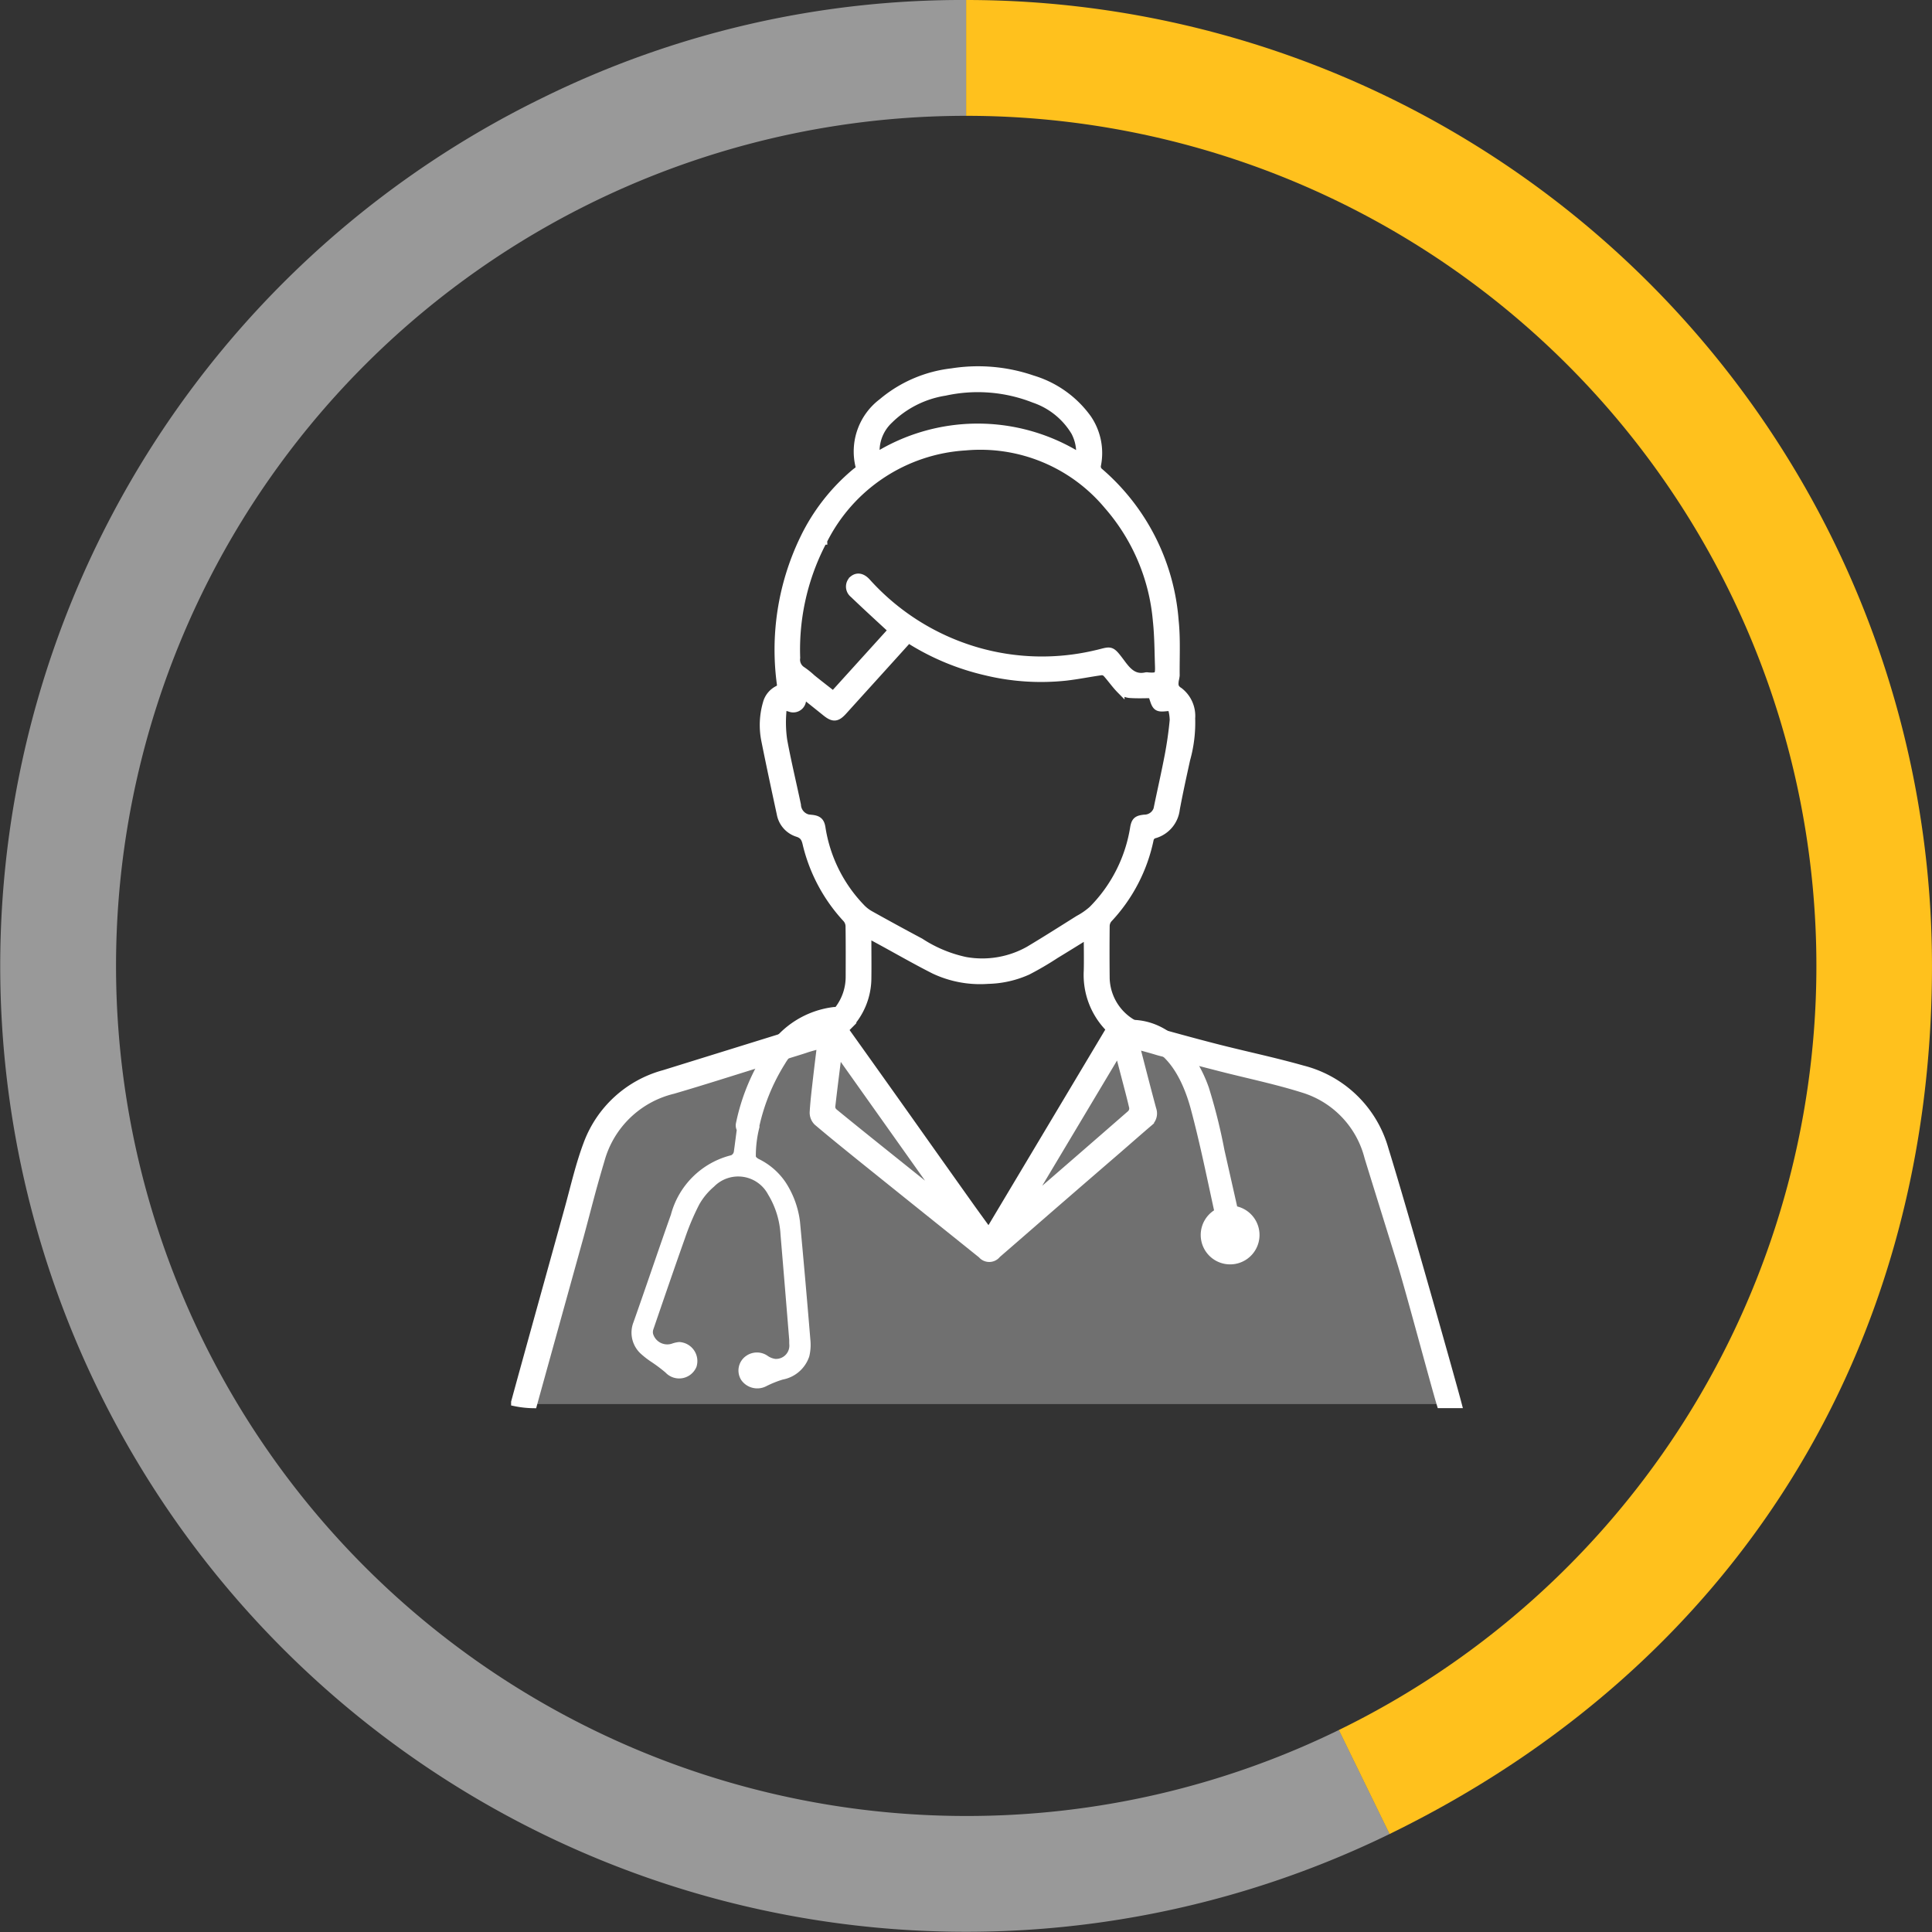 <svg xmlns="http://www.w3.org/2000/svg" width="120" height="120" viewBox="0 0 120 120"><rect x="0" y="0" width="120" height="120" fill="#333333" stroke="none"/><g transform="translate(0)"><path d="M75.008,0V7.194A52.8,52.8,0,0,1,98.157,107.455l3.151,6.46C122.75,103.457,135,83.849,135,59.994A59.994,59.994,0,0,0,75.008,0Z" transform="translate(-15.001)" fill="#ffc11d"/><path d="M60.007,112.794a52.8,52.8,0,1,1,0-105.6V0a58.961,58.961,0,0,0-26.3,6.072,59.993,59.993,0,1,0,52.6,107.843l-3.151-6.46A52.577,52.577,0,0,1,60.007,112.794Z" fill="#fff" opacity="0.5"/><g transform="translate(3.138 -0.56)"><path d="M30.482,106.274S33.9,92.116,34.745,89.532c1.275-3.89,13.834-5.828,14.25-5.966s10.3,13.381,10.3,13.381,6.2-14.226,7.036-13.97,13.879,3.251,15.336,5.332,6.244,17.965,6.244,17.965Z" transform="translate(-0.505 -18.503)" fill="#fff" opacity="0.3"/><g transform="translate(28.862 23.56)"><path d="M86.349,87.771H87.4c-.32-1.224-3.325-11.9-4.542-15.822a7.1,7.1,0,0,0-5.113-4.968c-1.762-.5-3.56-.873-5.335-1.328-1.5-.384-2.99-.8-4.481-1.212a3.353,3.353,0,0,1-2.393-3.106q-.017-1.635,0-3.27a.718.718,0,0,1,.167-.437,10.233,10.233,0,0,0,2.561-4.909.414.414,0,0,1,.328-.344,1.841,1.841,0,0,0,1.3-1.556c.193-1.037.419-2.066.647-3.1a8.4,8.4,0,0,0,.308-2.54,1.932,1.932,0,0,0-.745-1.679c-.331-.2-.307-.423-.271-.7a2.083,2.083,0,0,0,.053-.29c-.012-1.131.054-2.272-.063-3.39A13.535,13.535,0,0,0,65.1,29.834a.447.447,0,0,1-.11-.357,3.8,3.8,0,0,0-.587-2.928A6.512,6.512,0,0,0,61,24.127a10.387,10.387,0,0,0-5.012-.439,8.128,8.128,0,0,0-4.33,1.865,3.822,3.822,0,0,0-1.416,3.937c.059.249-.116.311-.238.413a12.336,12.336,0,0,0-3.216,4.138,15.849,15.849,0,0,0-1.416,9.06.328.328,0,0,1-.134.269,1.328,1.328,0,0,0-.744.877,4.832,4.832,0,0,0-.1,2.285c.307,1.529.634,3.054.964,4.578A1.53,1.53,0,0,0,46.4,52.292c.413.129.5.389.574.724a10.35,10.35,0,0,0,2.475,4.6.753.753,0,0,1,.181.459c.016,1.056.011,2.113.008,3.167a3.344,3.344,0,0,1-2.4,3.2q-.741.223-1.478.454l-7.643,2.373a7.033,7.033,0,0,0-4.768,4.352c-.482,1.279-.788,2.628-1.151,3.952-.533,1.939-2.815,10.138-3.34,12.079a6.01,6.01,0,0,0,1.115.124c.24-.872,2.734-9.861,2.9-10.456.58-2.144.667-2.6,1.3-4.739a6.165,6.165,0,0,1,4.49-4.328c1.886-.551,3.757-1.155,5.634-1.735.282-.087,2.415-.745,2.53-.786.319-.114.65-.193,1.038-.3-.091.751-.178,1.436-.256,2.123s-.167,1.4-.207,2.1a.8.8,0,0,0,.229.572c.878.748,1.779,1.471,2.678,2.2q2.867,2.306,5.738,4.606c.6.482,1.2.964,1.8,1.446a.6.6,0,0,0,.852.068.584.584,0,0,0,.085-.09c1.381-1.193,2.754-2.395,4.136-3.591q1.659-1.439,3.32-2.871c.647-.56,1.289-1.127,1.94-1.684a.739.739,0,0,0,.253-.845c-.344-1.272-.669-2.548-1-3.826-.01-.039-.015-.079-.033-.175.5.138.964.259,1.419.4.076.023,3.113.8,3.885,1,1.721.439,3.473.8,5.164,1.337a5.989,5.989,0,0,1,3.994,4.24c.667,2.163,1.342,4.323,2.011,6.485C84.394,80.594,85.959,86.488,86.349,87.771ZM52.082,26.64v0a6.335,6.335,0,0,1,3.474-1.752,9.55,9.55,0,0,1,5.539.444,4.737,4.737,0,0,1,2.539,2.049,2.775,2.775,0,0,1,.308,1.571,11.926,11.926,0,0,0-12.674-.018A2.662,2.662,0,0,1,52.082,26.64Zm-4.093,7.5v0a10.588,10.588,0,0,1,8.836-5.853,10.314,10.314,0,0,1,8.853,3.67,12.513,12.513,0,0,1,3.041,7.167c.1.939.1,1.887.132,2.832.018.591-.069.66-.668.62a.467.467,0,0,0-.132-.008c-.7.158-1.1-.219-1.489-.738-.779-1.043-.629-.852-1.715-.616a14.557,14.557,0,0,1-7.277-.191,14.716,14.716,0,0,1-6.873-4.3c-.29-.319-.595-.376-.859-.149a.578.578,0,0,0-.023.817.6.6,0,0,0,.065.06c.783.752,1.584,1.482,2.41,2.247l-3.669,4.051c-.45-.355-.9-.7-1.34-1.056a5.216,5.216,0,0,0-.589-.475.8.8,0,0,1-.379-.8A14.465,14.465,0,0,1,47.989,34.136Zm-.105,17.839v0c-.059-.386-.207-.517-.611-.56a.9.9,0,0,1-.912-.857c-.281-1.343-.607-2.679-.854-4.027a7.759,7.759,0,0,1-.055-1.7c.016-.406.11-.434.5-.305a.551.551,0,0,0,.722-.624c-.013-.085-.034-.168-.069-.35.572.459,1.062.848,1.547,1.239.468.38.684.361,1.084-.081,1.29-1.429,2.586-2.852,3.875-4.284a.263.263,0,0,1,.364-.076.279.279,0,0,1,.032.025,15.323,15.323,0,0,0,4.586,1.88,14.532,14.532,0,0,0,4.98.327c.741-.085,1.474-.237,2.213-.339a.435.435,0,0,1,.321.141c.293.329.545.695.852,1.007a.956.956,0,0,0,.558.267c.49.037.985.012,1.389.012.132.3.174.641.36.766s.507.026.861.026a2.953,2.953,0,0,1,.138.815c-.069.739-.174,1.476-.311,2.2-.2,1.047-.436,2.086-.653,3.128a.858.858,0,0,1-.857.8c-.452.049-.569.146-.643.6a9.28,9.28,0,0,1-2.58,5.058,4.465,4.465,0,0,1-.863.6c-1.024.643-2.044,1.292-3.081,1.912a5.924,5.924,0,0,1-3.95.669,8.309,8.309,0,0,1-2.808-1.171q-1.556-.829-3.1-1.691a2.367,2.367,0,0,1-.568-.437A9.166,9.166,0,0,1,47.884,51.974Zm7.428,23.031-3.291-2.637c-1.123-.9-2.246-1.8-3.361-2.714a.48.48,0,0,1-.17-.344c.123-1.089.263-2.179.4-3.268l0,0c0-.017.025-.032.09-.109l6.4,9.02Zm2.966,2.1c-.427-.591-.826-1.136-1.218-1.687q-1.92-2.7-3.836-5.407-1.89-2.662-3.787-5.319c-.1-.141-.1-.218.034-.353l0,0a4.311,4.311,0,0,0,1.264-3.026c.011-.793,0-1.584,0-2.378V58.55l.793.43c1.119.609,2.223,1.245,3.36,1.82a6.668,6.668,0,0,0,3.337.62,6.318,6.318,0,0,0,2.463-.556,19.518,19.518,0,0,0,1.732-1.014c.647-.392,1.288-.792,2.006-1.235,0,.8.018,1.527,0,2.249a4.7,4.7,0,0,0,1.4,3.609Zm8.862-7.387Q64,72.464,60.847,75.188c-.024.021-.054.036-.138.018l5.626-9.416c.157.609.291,1.114.423,1.622v0c.165.637.339,1.272.485,1.914A.482.482,0,0,1,67.14,69.716Z" transform="translate(-28.862 -23.56)" fill="#fff" stroke="#fff" stroke-width="0.5"/></g><path d="M51.929,80.993A5.724,5.724,0,0,0,47.8,83.548a12.967,12.967,0,0,0-1.96,4.654.709.709,0,0,0,.046.432c-.059.45-.116.9-.179,1.351a.306.306,0,0,1-.168.216A5.162,5.162,0,0,0,41.8,93.887c-.788,2.221-1.537,4.456-2.324,6.679a1.775,1.775,0,0,0,.466,1.975,5.42,5.42,0,0,0,.659.507,9.415,9.415,0,0,1,.859.646,1.162,1.162,0,0,0,1.928-.357,1.184,1.184,0,0,0-1.074-1.535,1.78,1.78,0,0,0-.452.1.92.92,0,0,1-1.163-.583l-.008-.023a.519.519,0,0,1,.018-.284c.652-1.9,1.3-3.795,1.971-5.683a15.352,15.352,0,0,1,.879-2.072,4.1,4.1,0,0,1,.918-1.107,2.1,2.1,0,0,1,3.359.492,5.331,5.331,0,0,1,.77,2.485q.275,3.251.538,6.508c.008.1,0,.2.006.294a.826.826,0,0,1-.726.916.812.812,0,0,1-.123.006,1.065,1.065,0,0,1-.507-.2,1.164,1.164,0,0,0-1.337.023,1.1,1.1,0,0,0-.291,1.487,1.215,1.215,0,0,0,1.524.4,6.355,6.355,0,0,1,1.058-.429,2.15,2.15,0,0,0,1.643-1.434,3.077,3.077,0,0,0,.067-1.067q-.3-3.657-.643-7.311a5.762,5.762,0,0,0-.884-2.426,4.268,4.268,0,0,0-1.686-1.465c-.069-.039-.172-.111-.172-.168a7.162,7.162,0,0,1,.236-1.845L47.29,88.4a12.33,12.33,0,0,1,1.584-3.866,4.375,4.375,0,0,1,3.054-2.088C52.864,82.412,52.869,80.953,51.929,80.993Z" transform="translate(-3.265 -17.886)" fill="#fff"/><path d="M90.628,93.737q-.395-1.751-.79-3.5a34.82,34.82,0,0,0-.972-3.889c-.757-2.161-2.44-4.255-4.936-4.2a.729.729,0,0,0,0,1.458c2.236-.047,3.327,2.253,3.822,4.094.556,2.071.983,4.185,1.442,6.282a1.826,1.826,0,1,0,1.434-.243Z" transform="translate(-16.924 -18.245)" fill="#fff"/></g></g></svg>